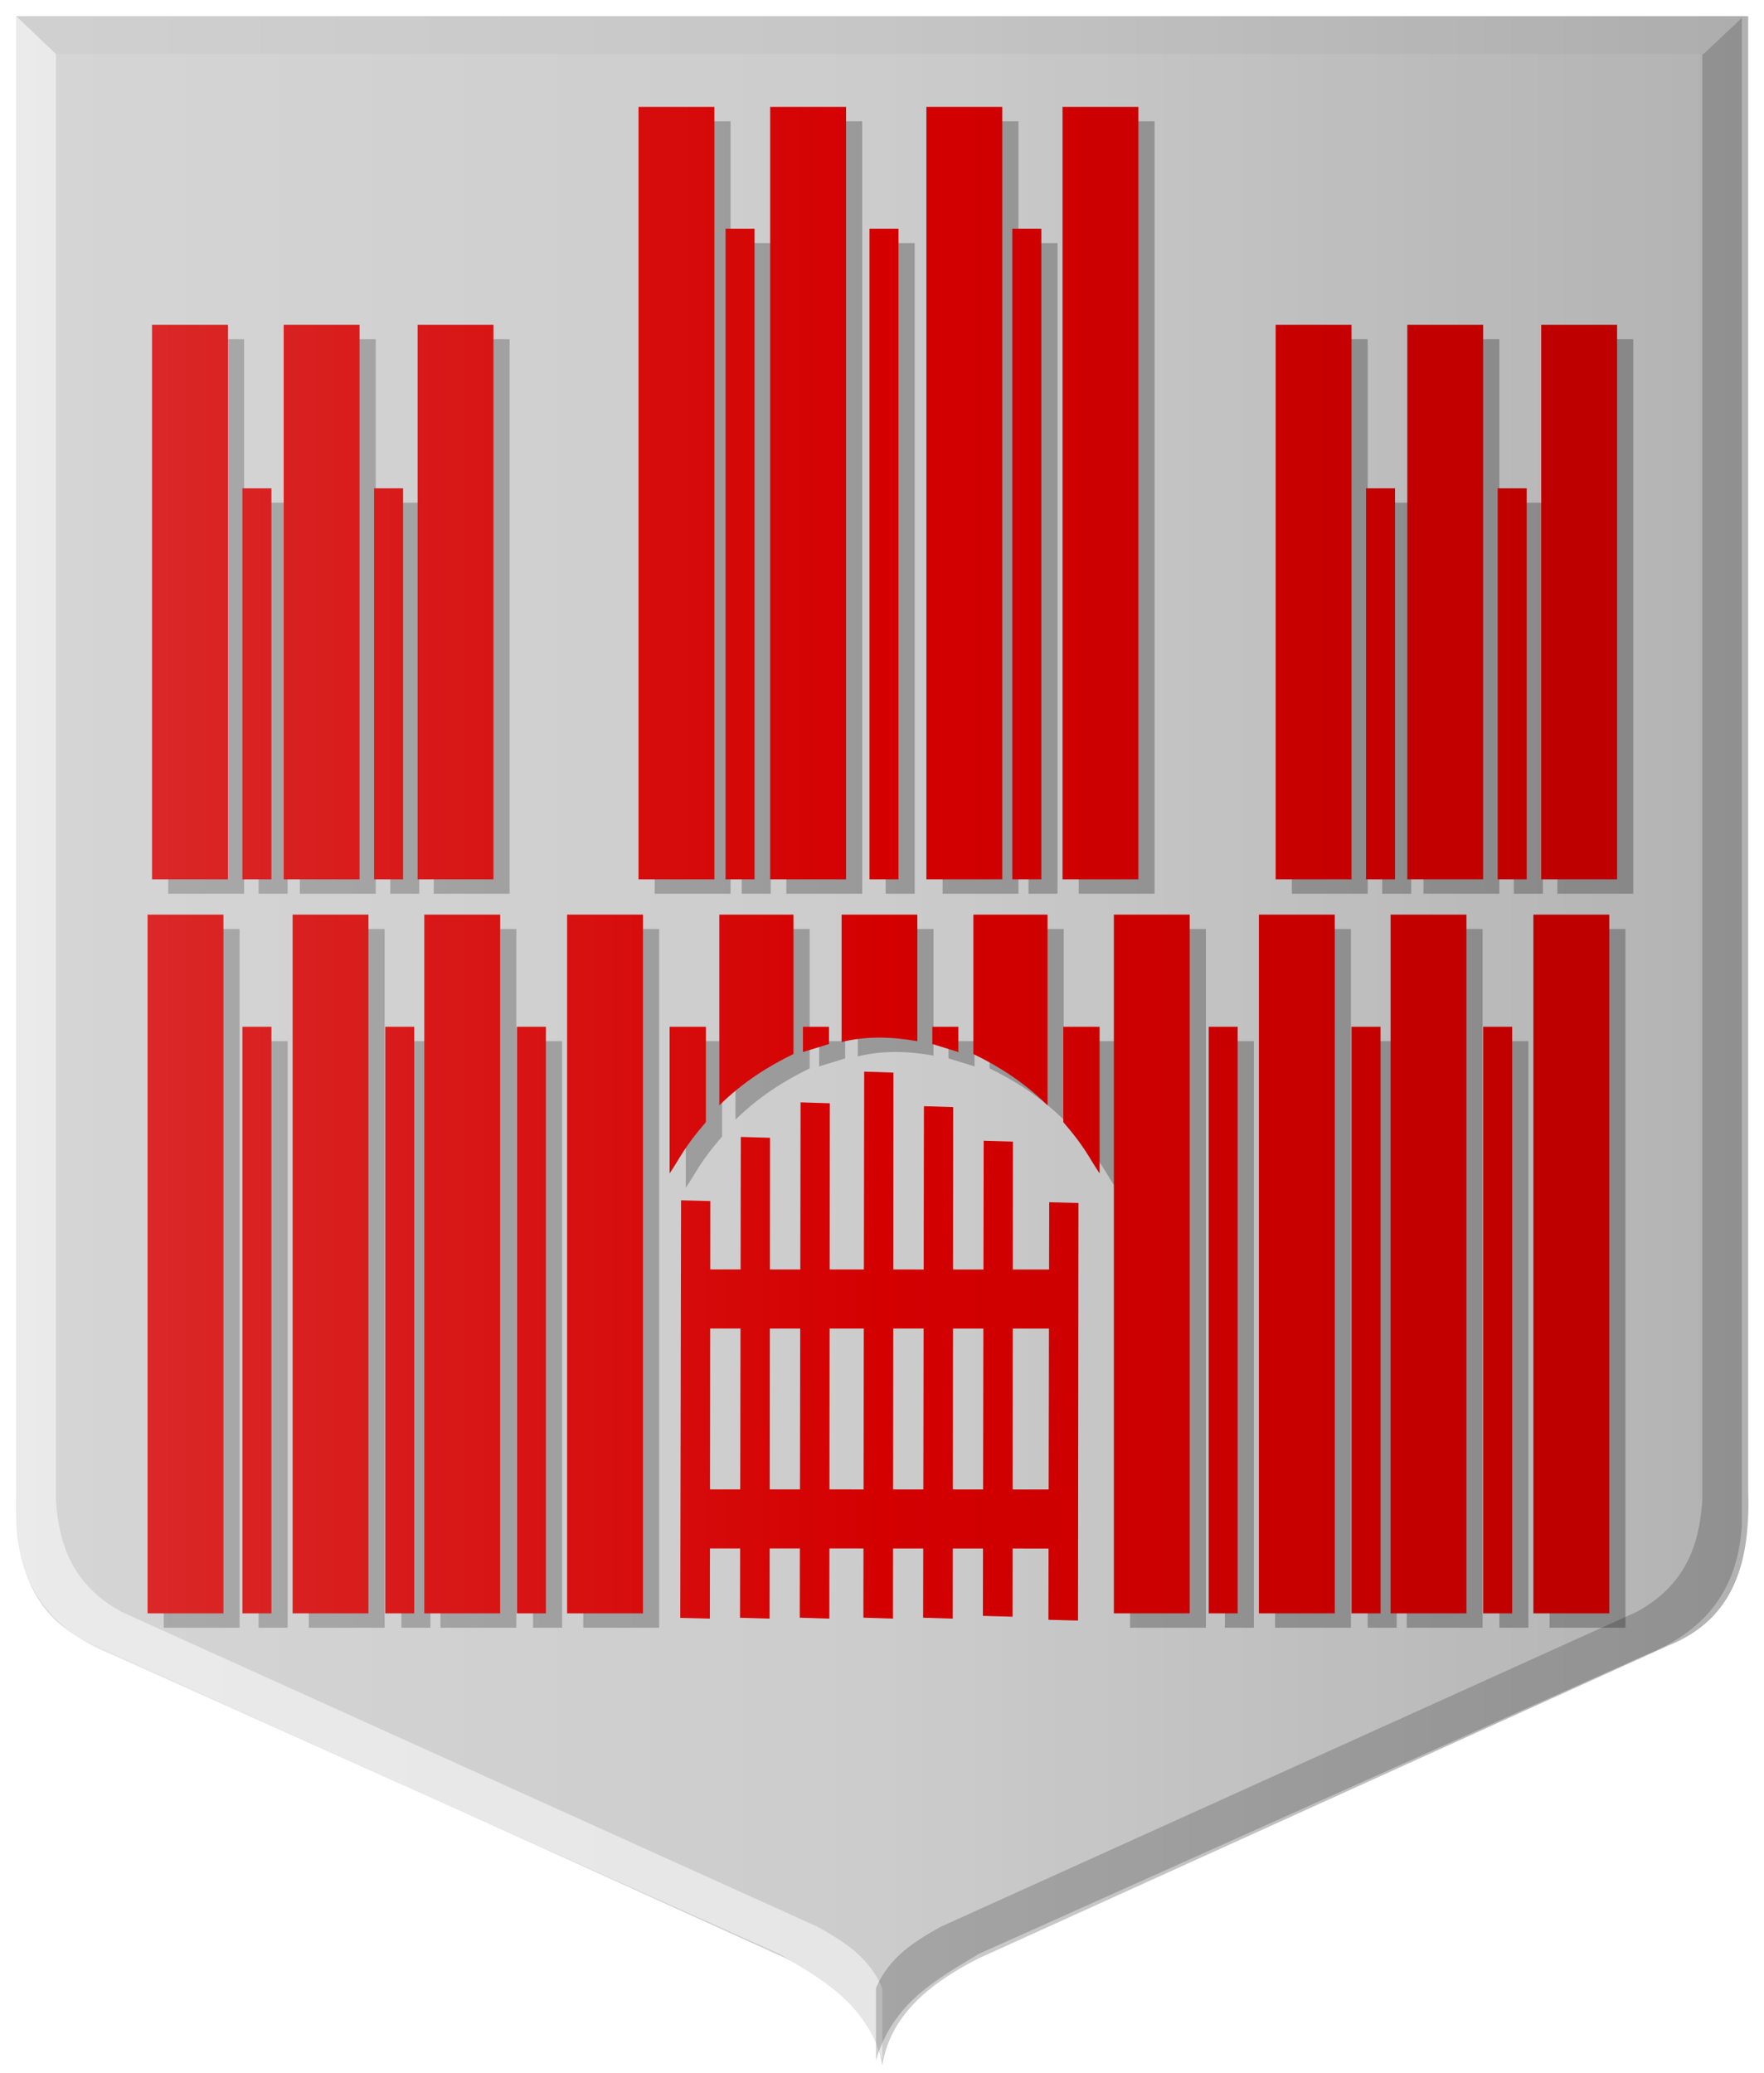 <?xml version="1.0" encoding="UTF-8" standalone="no"?>
<!-- Created with Inkscape (http://www.inkscape.org/) -->

<svg
   xmlns:dc="http://purl.org/dc/elements/1.1/"
   xmlns:cc="http://creativecommons.org/ns#"
   xmlns:rdf="http://www.w3.org/1999/02/22-rdf-syntax-ns#"
   xmlns:svg="http://www.w3.org/2000/svg"
   xmlns="http://www.w3.org/2000/svg"
   xmlns:xlink="http://www.w3.org/1999/xlink"
   xmlns:sodipodi="http://sodipodi.sourceforge.net/DTD/sodipodi-0.dtd"
   xmlns:inkscape="http://www.inkscape.org/namespaces/inkscape"
   id="svg5877"
   version="1.1"
   inkscape:version="0.47 r22583"
   width="200"
   height="235"
   sodipodi:docname="Oisterwijk_wapen.svg.png">
  <defs
     id="defs5881">
    <inkscape:perspective
       sodipodi:type="inkscape:persp3d"
       inkscape:vp_x="0 : 0.5 : 1"
       inkscape:vp_y="0 : 1000 : 0"
       inkscape:vp_z="1 : 0.5 : 1"
       inkscape:persp3d-origin="0.5 : 0.33333333 : 1"
       id="perspective5885" />
    <linearGradient
       gradientTransform="matrix(-1,0,0,1,1937.262,304.411)"
       gradientUnits="userSpaceOnUse"
       y2="624.636"
       x2="1147.084"
       y1="624.636"
       x1="378.925"
       id="linearGradient5875"
       xlink:href="#linearGradient5869"
       inkscape:collect="always" />
    <linearGradient
       id="linearGradient5823-3"
       inkscape:collect="always">
      <stop
         id="stop5825-3"
         offset="0"
         style="stop-color:#ffffff;stop-opacity:1;" />
      <stop
         id="stop5827-3"
         offset="1"
         style="stop-color:#ffffff;stop-opacity:0;" />
    </linearGradient>
    <linearGradient
       gradientUnits="userSpaceOnUse"
       y2="929.047"
       x2="791.178"
       y1="929.047"
       x1="23.019"
       id="linearGradient5829-5"
       xlink:href="#linearGradient5823-3"
       inkscape:collect="always" />
    <inkscape:perspective
       sodipodi:type="inkscape:persp3d"
       inkscape:vp_x="0 : 0.5 : 1"
       inkscape:vp_y="0 : 1000 : 0"
       inkscape:vp_z="1 : 0.5 : 1"
       inkscape:persp3d-origin="0.5 : 0.33333333 : 1"
       id="perspective5839" />
    <linearGradient
       gradientUnits="userSpaceOnUse"
       y2="929.047"
       x2="791.178"
       y1="929.047"
       x1="23.019"
       id="linearGradient5829"
       xlink:href="#linearGradient5823"
       inkscape:collect="always" />
    <inkscape:perspective
       sodipodi:type="inkscape:persp3d"
       inkscape:vp_x="0 : 0.5 : 1"
       inkscape:vp_y="0 : 1000 : 0"
       inkscape:vp_z="1 : 0.5 : 1"
       inkscape:persp3d-origin="0.5 : 0.33333333 : 1"
       id="perspective5809" />
    <inkscape:perspective
       sodipodi:type="inkscape:persp3d"
       inkscape:vp_x="0 : 0.5 : 1"
       inkscape:vp_y="0 : 1000 : 0"
       inkscape:vp_z="1 : 0.5 : 1"
       inkscape:persp3d-origin="0.5 : 0.33333333 : 1"
       id="perspective5785" />
    <inkscape:perspective
       sodipodi:type="inkscape:persp3d"
       inkscape:vp_x="0 : 0.5 : 1"
       inkscape:vp_y="0 : 1000 : 0"
       inkscape:vp_z="1 : 0.5 : 1"
       inkscape:persp3d-origin="0.5 : 0.33333333 : 1"
       id="perspective5243" />
    <filter
       height="1.086"
       y="-0.043"
       width="2.183"
       x="-0.591"
       id="filter5666"
       inkscape:collect="always">
      <feGaussianBlur
         id="feGaussianBlur5668"
         stdDeviation="6.555"
         inkscape:collect="always" />
    </filter>
    <filter
       height="1.075"
       y="-0.037"
       width="2.183"
       x="-0.591"
       id="filter5662"
       inkscape:collect="always">
      <feGaussianBlur
         id="feGaussianBlur5664"
         stdDeviation="6.555"
         inkscape:collect="always" />
    </filter>
    <filter
       height="1.07"
       y="-0.035"
       width="2.183"
       x="-0.591"
       id="filter5658"
       inkscape:collect="always">
      <feGaussianBlur
         id="feGaussianBlur5660"
         stdDeviation="6.555"
         inkscape:collect="always" />
    </filter>
    <filter
       height="1.066"
       y="-0.033"
       width="2.183"
       x="-0.591"
       id="filter5654"
       inkscape:collect="always">
      <feGaussianBlur
         id="feGaussianBlur5656"
         stdDeviation="6.555"
         inkscape:collect="always" />
    </filter>
    <filter
       height="1.07"
       y="-0.035"
       width="2.183"
       x="-0.591"
       id="filter5650"
       inkscape:collect="always">
      <feGaussianBlur
         id="feGaussianBlur5652"
         stdDeviation="6.555"
         inkscape:collect="always" />
    </filter>
    <filter
       height="1.076"
       y="-0.038"
       width="2.183"
       x="-0.591"
       id="filter5646"
       inkscape:collect="always">
      <feGaussianBlur
         id="feGaussianBlur5648"
         stdDeviation="6.555"
         inkscape:collect="always" />
    </filter>
    <filter
       height="1.086"
       y="-0.043"
       width="2.183"
       x="-0.591"
       id="filter5642"
       inkscape:collect="always">
      <feGaussianBlur
         id="feGaussianBlur5644"
         stdDeviation="6.555"
         inkscape:collect="always" />
    </filter>
    <filter
       height="1.61"
       y="-0.305"
       width="1.096"
       x="-0.048"
       id="filter5638"
       inkscape:collect="always">
      <feGaussianBlur
         id="feGaussianBlur5640"
         stdDeviation="6.555"
         inkscape:collect="always" />
    </filter>
    <filter
       height="1.61"
       y="-0.305"
       width="1.096"
       x="-0.048"
       id="filter5634"
       inkscape:collect="always">
      <feGaussianBlur
         id="feGaussianBlur5636"
         stdDeviation="6.555"
         inkscape:collect="always" />
    </filter>
    <filter
       height="1.047"
       y="-0.023"
       width="1.468"
       x="-0.234"
       id="filter5630"
       inkscape:collect="always">
      <feGaussianBlur
         id="feGaussianBlur5632"
         stdDeviation="6.555"
         inkscape:collect="always" />
    </filter>
    <filter
       height="1.047"
       y="-0.023"
       width="1.468"
       x="-0.234"
       id="filter5626"
       inkscape:collect="always">
      <feGaussianBlur
         id="feGaussianBlur5628"
         stdDeviation="6.555"
         inkscape:collect="always" />
    </filter>
    <filter
       height="1.047"
       y="-0.023"
       width="1.468"
       x="-0.234"
       id="filter5622"
       inkscape:collect="always">
      <feGaussianBlur
         id="feGaussianBlur5624"
         stdDeviation="6.555"
         inkscape:collect="always" />
    </filter>
    <filter
       height="1.047"
       y="-0.023"
       width="1.468"
       x="-0.234"
       id="filter5618"
       inkscape:collect="always">
      <feGaussianBlur
         id="feGaussianBlur5620"
         stdDeviation="6.555"
         inkscape:collect="always" />
    </filter>
    <filter
       height="1.055"
       y="-0.028"
       width="2.224"
       x="-0.612"
       id="filter5614"
       inkscape:collect="always">
      <feGaussianBlur
         id="feGaussianBlur5616"
         stdDeviation="6.555"
         inkscape:collect="always" />
    </filter>
    <filter
       height="1.055"
       y="-0.028"
       width="2.224"
       x="-0.612"
       id="filter5610"
       inkscape:collect="always">
      <feGaussianBlur
         id="feGaussianBlur5612"
         stdDeviation="6.555"
         inkscape:collect="always" />
    </filter>
    <filter
       height="1.055"
       y="-0.028"
       width="2.224"
       x="-0.612"
       id="filter5606"
       inkscape:collect="always">
      <feGaussianBlur
         id="feGaussianBlur5608"
         stdDeviation="6.555"
         inkscape:collect="always" />
    </filter>
    <filter
       height="1.092"
       y="-0.046"
       width="2.224"
       x="-0.612"
       id="filter5602"
       inkscape:collect="always">
      <feGaussianBlur
         id="feGaussianBlur5604"
         stdDeviation="6.555"
         inkscape:collect="always" />
    </filter>
    <filter
       height="1.092"
       y="-0.046"
       width="2.224"
       x="-0.612"
       id="filter5598"
       inkscape:collect="always">
      <feGaussianBlur
         id="feGaussianBlur5600"
         stdDeviation="6.555"
         inkscape:collect="always" />
    </filter>
    <filter
       height="1.062"
       y="-0.031"
       width="2.224"
       x="-0.612"
       id="filter5594"
       inkscape:collect="always">
      <feGaussianBlur
         id="feGaussianBlur5596"
         stdDeviation="6.555"
         inkscape:collect="always" />
    </filter>
    <filter
       height="1.062"
       y="-0.031"
       width="2.224"
       x="-0.612"
       id="filter5590"
       inkscape:collect="always">
      <feGaussianBlur
         id="feGaussianBlur5592"
         stdDeviation="6.555"
         inkscape:collect="always" />
    </filter>
    <filter
       height="1.062"
       y="-0.031"
       width="2.224"
       x="-0.612"
       id="filter5586"
       inkscape:collect="always">
      <feGaussianBlur
         id="feGaussianBlur5588"
         stdDeviation="6.555"
         inkscape:collect="always" />
    </filter>
    <filter
       height="1.065"
       y="-0.033"
       width="1.468"
       x="-0.234"
       id="filter5582"
       inkscape:collect="always">
      <feGaussianBlur
         id="feGaussianBlur5584"
         stdDeviation="6.555"
         inkscape:collect="always" />
    </filter>
    <filter
       height="1.065"
       y="-0.033"
       width="1.468"
       x="-0.234"
       id="filter5578"
       inkscape:collect="always">
      <feGaussianBlur
         id="feGaussianBlur5580"
         stdDeviation="6.555"
         inkscape:collect="always" />
    </filter>
    <filter
       height="1.065"
       y="-0.033"
       width="1.468"
       x="-0.234"
       id="filter5574"
       inkscape:collect="always">
      <feGaussianBlur
         id="feGaussianBlur5576"
         stdDeviation="6.555"
         inkscape:collect="always" />
    </filter>
    <filter
       height="1.092"
       y="-0.046"
       width="2.224"
       x="-0.612"
       id="filter5570"
       inkscape:collect="always">
      <feGaussianBlur
         id="feGaussianBlur5572"
         stdDeviation="6.555"
         inkscape:collect="always" />
    </filter>
    <filter
       height="1.092"
       y="-0.046"
       width="2.224"
       x="-0.612"
       id="filter5566"
       inkscape:collect="always">
      <feGaussianBlur
         id="feGaussianBlur5568"
         stdDeviation="6.555"
         inkscape:collect="always" />
    </filter>
    <filter
       height="1.065"
       y="-0.033"
       width="1.468"
       x="-0.234"
       id="filter5562"
       inkscape:collect="always">
      <feGaussianBlur
         id="feGaussianBlur5564"
         stdDeviation="6.555"
         inkscape:collect="always" />
    </filter>
    <filter
       height="1.065"
       y="-0.033"
       width="1.468"
       x="-0.234"
       id="filter5558"
       inkscape:collect="always">
      <feGaussianBlur
         id="feGaussianBlur5560"
         stdDeviation="6.555"
         inkscape:collect="always" />
    </filter>
    <filter
       height="1.065"
       y="-0.033"
       width="1.468"
       x="-0.234"
       id="filter5554"
       inkscape:collect="always">
      <feGaussianBlur
         id="feGaussianBlur5556"
         stdDeviation="6.555"
         inkscape:collect="always" />
    </filter>
    <filter
       height="1.052"
       y="-0.026"
       width="1.468"
       x="-0.234"
       id="filter5550"
       inkscape:collect="always">
      <feGaussianBlur
         id="feGaussianBlur5552"
         stdDeviation="6.555"
         inkscape:collect="always" />
    </filter>
    <filter
       height="1.052"
       y="-0.026"
       width="1.468"
       x="-0.234"
       id="filter5546"
       inkscape:collect="always">
      <feGaussianBlur
         id="feGaussianBlur5548"
         stdDeviation="6.555"
         inkscape:collect="always" />
    </filter>
    <filter
       height="1.052"
       y="-0.026"
       width="1.468"
       x="-0.234"
       id="filter5542"
       inkscape:collect="always">
      <feGaussianBlur
         id="feGaussianBlur5544"
         stdDeviation="6.555"
         inkscape:collect="always" />
    </filter>
    <filter
       height="1.052"
       y="-0.026"
       width="1.468"
       x="-0.234"
       id="filter5538"
       inkscape:collect="always">
      <feGaussianBlur
         id="feGaussianBlur5540"
         stdDeviation="6.555"
         inkscape:collect="always" />
    </filter>
    <filter
       height="1.062"
       y="-0.031"
       width="2.224"
       x="-0.612"
       id="filter5534"
       inkscape:collect="always">
      <feGaussianBlur
         id="feGaussianBlur5536"
         stdDeviation="6.555"
         inkscape:collect="always" />
    </filter>
    <filter
       height="1.062"
       y="-0.031"
       width="2.224"
       x="-0.612"
       id="filter5530"
       inkscape:collect="always">
      <feGaussianBlur
         id="feGaussianBlur5532"
         stdDeviation="6.555"
         inkscape:collect="always" />
    </filter>
    <filter
       height="1.062"
       y="-0.031"
       width="2.224"
       x="-0.612"
       id="filter5526"
       inkscape:collect="always">
      <feGaussianBlur
         id="feGaussianBlur5528"
         stdDeviation="6.555"
         inkscape:collect="always" />
    </filter>
    <filter
       height="1.052"
       y="-0.026"
       width="1.468"
       x="-0.234"
       id="filter5522"
       inkscape:collect="always">
      <feGaussianBlur
         id="feGaussianBlur5524"
         stdDeviation="6.555"
         inkscape:collect="always" />
    </filter>
    <filter
       height="1.052"
       y="-0.026"
       width="1.468"
       x="-0.234"
       id="filter5518"
       inkscape:collect="always">
      <feGaussianBlur
         id="feGaussianBlur5520"
         stdDeviation="6.555"
         inkscape:collect="always" />
    </filter>
    <filter
       height="1.052"
       y="-0.026"
       width="1.468"
       x="-0.234"
       id="filter5514"
       inkscape:collect="always">
      <feGaussianBlur
         id="feGaussianBlur5516"
         stdDeviation="6.555"
         inkscape:collect="always" />
    </filter>
    <filter
       height="1.052"
       y="-0.026"
       width="1.468"
       x="-0.234"
       id="filter5510"
       inkscape:collect="always">
      <feGaussianBlur
         id="feGaussianBlur5512"
         stdDeviation="6.555"
         inkscape:collect="always" />
    </filter>
    <filter
       height="1.246"
       y="-0.123"
       width="1.979"
       x="-0.489"
       id="filter5506"
       inkscape:collect="always">
      <feGaussianBlur
         id="feGaussianBlur5508"
         stdDeviation="6.555"
         inkscape:collect="always" />
    </filter>
    <filter
       height="1.189"
       y="-0.095"
       width="1.479"
       x="-0.239"
       id="filter5502"
       inkscape:collect="always">
      <feGaussianBlur
         id="feGaussianBlur5504"
         stdDeviation="6.555"
         inkscape:collect="always" />
    </filter>
    <filter
       height="1.189"
       y="-0.095"
       width="1.479"
       x="-0.239"
       id="filter5498"
       inkscape:collect="always">
      <feGaussianBlur
         id="feGaussianBlur5500"
         stdDeviation="6.555"
         inkscape:collect="always" />
    </filter>
    <filter
       height="1.246"
       y="-0.123"
       width="1.979"
       x="-0.489"
       id="filter5494"
       inkscape:collect="always">
      <feGaussianBlur
         id="feGaussianBlur5496"
         stdDeviation="6.555"
         inkscape:collect="always" />
    </filter>
    <filter
       height="1.283"
       y="-0.142"
       width="1.469"
       x="-0.234"
       id="filter5490"
       inkscape:collect="always">
      <feGaussianBlur
         id="feGaussianBlur5492"
         stdDeviation="6.555"
         inkscape:collect="always" />
    </filter>
    <filter
       height="2.429"
       y="-0.715"
       width="2.364"
       x="-0.682"
       id="filter5486"
       inkscape:collect="always">
      <feGaussianBlur
         id="feGaussianBlur5488"
         stdDeviation="6.555"
         inkscape:collect="always" />
    </filter>
    <filter
       height="2.429"
       y="-0.715"
       width="2.364"
       x="-0.682"
       id="filter5482"
       inkscape:collect="always">
      <feGaussianBlur
         id="feGaussianBlur5484"
         stdDeviation="6.555"
         inkscape:collect="always" />
    </filter>
    <inkscape:perspective
       sodipodi:type="inkscape:persp3d"
       inkscape:vp_x="0 : 0.5 : 1"
       inkscape:vp_y="0 : 1000 : 0"
       inkscape:vp_z="1 : 0.5 : 1"
       inkscape:persp3d-origin="0.5 : 0.33333333 : 1"
       id="perspective5221" />
    <inkscape:perspective
       sodipodi:type="inkscape:persp3d"
       inkscape:vp_x="0 : 0.5 : 1"
       inkscape:vp_y="0 : 1000 : 0"
       inkscape:vp_z="1 : 0.5 : 1"
       inkscape:persp3d-origin="0.5 : 0.33333333 : 1"
       id="perspective5191" />
    <inkscape:perspective
       sodipodi:type="inkscape:persp3d"
       inkscape:vp_x="0 : 0.5 : 1"
       inkscape:vp_y="0 : 1000 : 0"
       inkscape:vp_z="1 : 0.5 : 1"
       inkscape:persp3d-origin="0.5 : 0.33333333 : 1"
       id="perspective5169" />
    <inkscape:perspective
       sodipodi:type="inkscape:persp3d"
       inkscape:vp_x="0 : 0.5 : 1"
       inkscape:vp_y="0 : 1000 : 0"
       inkscape:vp_z="1 : 0.5 : 1"
       inkscape:persp3d-origin="0.5 : 0.33333333 : 1"
       id="perspective5113" />
    <inkscape:perspective
       sodipodi:type="inkscape:persp3d"
       inkscape:vp_x="0 : 0.5 : 1"
       inkscape:vp_y="0 : 1000 : 0"
       inkscape:vp_z="1 : 0.5 : 1"
       inkscape:persp3d-origin="0.5 : 0.33333333 : 1"
       id="perspective5073-6" />
    <inkscape:perspective
       sodipodi:type="inkscape:persp3d"
       inkscape:vp_x="0 : 0.5 : 1"
       inkscape:vp_y="0 : 1000 : 0"
       inkscape:vp_z="1 : 0.5 : 1"
       inkscape:persp3d-origin="0.5 : 0.33333333 : 1"
       id="perspective5073-2" />
    <inkscape:perspective
       sodipodi:type="inkscape:persp3d"
       inkscape:vp_x="0 : 0.5 : 1"
       inkscape:vp_y="0 : 1000 : 0"
       inkscape:vp_z="1 : 0.5 : 1"
       inkscape:persp3d-origin="0.5 : 0.33333333 : 1"
       id="perspective5073" />
    <inkscape:perspective
       sodipodi:type="inkscape:persp3d"
       inkscape:vp_x="0 : 0.5 : 1"
       inkscape:vp_y="0 : 1000 : 0"
       inkscape:vp_z="1 : 0.5 : 1"
       inkscape:persp3d-origin="0.5 : 0.33333333 : 1"
       id="perspective5051" />
    <inkscape:perspective
       sodipodi:type="inkscape:persp3d"
       inkscape:vp_x="0 : 0.5 : 1"
       inkscape:vp_y="0 : 1000 : 0"
       inkscape:vp_z="1 : 0.5 : 1"
       inkscape:persp3d-origin="0.5 : 0.33333333 : 1"
       id="perspective5017" />
    <inkscape:perspective
       sodipodi:type="inkscape:persp3d"
       inkscape:vp_x="0 : 0.5 : 1"
       inkscape:vp_y="0 : 1000 : 0"
       inkscape:vp_z="1 : 0.5 : 1"
       inkscape:persp3d-origin="0.5 : 0.33333333 : 1"
       id="perspective4986-7" />
    <inkscape:perspective
       sodipodi:type="inkscape:persp3d"
       inkscape:vp_x="0 : 0.5 : 1"
       inkscape:vp_y="0 : 1000 : 0"
       inkscape:vp_z="1 : 0.5 : 1"
       inkscape:persp3d-origin="0.5 : 0.33333333 : 1"
       id="perspective4986" />
    <inkscape:perspective
       sodipodi:type="inkscape:persp3d"
       inkscape:vp_x="0 : 0.5 : 1"
       inkscape:vp_y="0 : 1000 : 0"
       inkscape:vp_z="1 : 0.5 : 1"
       inkscape:persp3d-origin="0.5 : 0.33333333 : 1"
       id="perspective4964" />
    <inkscape:perspective
       sodipodi:type="inkscape:persp3d"
       inkscape:vp_x="0 : 0.5 : 1"
       inkscape:vp_y="0 : 1000 : 0"
       inkscape:vp_z="1 : 0.5 : 1"
       inkscape:persp3d-origin="0.5 : 0.33333333 : 1"
       id="perspective4924-7" />
    <inkscape:perspective
       sodipodi:type="inkscape:persp3d"
       inkscape:vp_x="0 : 0.5 : 1"
       inkscape:vp_y="0 : 1000 : 0"
       inkscape:vp_z="1 : 0.5 : 1"
       inkscape:persp3d-origin="0.5 : 0.33333333 : 1"
       id="perspective4924-6" />
    <inkscape:perspective
       sodipodi:type="inkscape:persp3d"
       inkscape:vp_x="0 : 0.5 : 1"
       inkscape:vp_y="0 : 1000 : 0"
       inkscape:vp_z="1 : 0.5 : 1"
       inkscape:persp3d-origin="0.5 : 0.33333333 : 1"
       id="perspective4924" />
    <inkscape:perspective
       sodipodi:type="inkscape:persp3d"
       inkscape:vp_x="0 : 0.5 : 1"
       inkscape:vp_y="0 : 1000 : 0"
       inkscape:vp_z="1 : 0.5 : 1"
       inkscape:persp3d-origin="0.5 : 0.33333333 : 1"
       id="perspective4893-0" />
    <inkscape:perspective
       sodipodi:type="inkscape:persp3d"
       inkscape:vp_x="0 : 0.5 : 1"
       inkscape:vp_y="0 : 1000 : 0"
       inkscape:vp_z="1 : 0.5 : 1"
       inkscape:persp3d-origin="0.5 : 0.33333333 : 1"
       id="perspective4893" />
    <inkscape:perspective
       sodipodi:type="inkscape:persp3d"
       inkscape:vp_x="0 : 0.5 : 1"
       inkscape:vp_y="0 : 1000 : 0"
       inkscape:vp_z="1 : 0.5 : 1"
       inkscape:persp3d-origin="0.5 : 0.33333333 : 1"
       id="perspective4853-1" />
    <inkscape:perspective
       sodipodi:type="inkscape:persp3d"
       inkscape:vp_x="0 : 0.5 : 1"
       inkscape:vp_y="0 : 1000 : 0"
       inkscape:vp_z="1 : 0.5 : 1"
       inkscape:persp3d-origin="0.5 : 0.33333333 : 1"
       id="perspective4853-7" />
    <inkscape:perspective
       sodipodi:type="inkscape:persp3d"
       inkscape:vp_x="0 : 0.5 : 1"
       inkscape:vp_y="0 : 1000 : 0"
       inkscape:vp_z="1 : 0.5 : 1"
       inkscape:persp3d-origin="0.5 : 0.33333333 : 1"
       id="perspective4853" />
    <inkscape:perspective
       sodipodi:type="inkscape:persp3d"
       inkscape:vp_x="0 : 0.5 : 1"
       inkscape:vp_y="0 : 1000 : 0"
       inkscape:vp_z="1 : 0.5 : 1"
       inkscape:persp3d-origin="0.5 : 0.33333333 : 1"
       id="perspective4804-1" />
    <inkscape:perspective
       sodipodi:type="inkscape:persp3d"
       inkscape:vp_x="0 : 0.5 : 1"
       inkscape:vp_y="0 : 1000 : 0"
       inkscape:vp_z="1 : 0.5 : 1"
       inkscape:persp3d-origin="0.5 : 0.33333333 : 1"
       id="perspective4804-6" />
    <inkscape:perspective
       sodipodi:type="inkscape:persp3d"
       inkscape:vp_x="0 : 0.5 : 1"
       inkscape:vp_y="0 : 1000 : 0"
       inkscape:vp_z="1 : 0.5 : 1"
       inkscape:persp3d-origin="0.5 : 0.33333333 : 1"
       id="perspective4804-7" />
    <inkscape:perspective
       sodipodi:type="inkscape:persp3d"
       inkscape:vp_x="0 : 0.5 : 1"
       inkscape:vp_y="0 : 1000 : 0"
       inkscape:vp_z="1 : 0.5 : 1"
       inkscape:persp3d-origin="0.5 : 0.33333333 : 1"
       id="perspective4804" />
    <inkscape:perspective
       sodipodi:type="inkscape:persp3d"
       inkscape:vp_x="0 : 0.5 : 1"
       inkscape:vp_y="0 : 1000 : 0"
       inkscape:vp_z="1 : 0.5 : 1"
       inkscape:persp3d-origin="0.5 : 0.33333333 : 1"
       id="perspective4070" />
    <inkscape:perspective
       sodipodi:type="inkscape:persp3d"
       inkscape:vp_x="0 : 0.5 : 1"
       inkscape:vp_y="0 : 1000 : 0"
       inkscape:vp_z="1 : 0.5 : 1"
       inkscape:persp3d-origin="0.5 : 0.33333333 : 1"
       id="perspective3862" />
    <inkscape:perspective
       sodipodi:type="inkscape:persp3d"
       inkscape:vp_x="0 : 0.5 : 1"
       inkscape:vp_y="0 : 1000 : 0"
       inkscape:vp_z="1 : 0.5 : 1"
       inkscape:persp3d-origin="0.5 : 0.33333333 : 1"
       id="perspective3840" />
    <inkscape:perspective
       sodipodi:type="inkscape:persp3d"
       inkscape:vp_x="0 : 0.5 : 1"
       inkscape:vp_y="0 : 1000 : 0"
       inkscape:vp_z="1 : 0.5 : 1"
       inkscape:persp3d-origin="0.5 : 0.33333333 : 1"
       id="perspective4046-2" />
    <inkscape:perspective
       sodipodi:type="inkscape:persp3d"
       inkscape:vp_x="0 : 0.5 : 1"
       inkscape:vp_y="0 : 1000 : 0"
       inkscape:vp_z="1 : 0.5 : 1"
       inkscape:persp3d-origin="0.5 : 0.33333333 : 1"
       id="perspective4046-7" />
    <inkscape:perspective
       sodipodi:type="inkscape:persp3d"
       inkscape:vp_x="0 : 0.5 : 1"
       inkscape:vp_y="0 : 1000 : 0"
       inkscape:vp_z="1 : 0.5 : 1"
       inkscape:persp3d-origin="0.5 : 0.33333333 : 1"
       id="perspective4046-49" />
    <inkscape:perspective
       sodipodi:type="inkscape:persp3d"
       inkscape:vp_x="0 : 0.5 : 1"
       inkscape:vp_y="0 : 1000 : 0"
       inkscape:vp_z="1 : 0.5 : 1"
       inkscape:persp3d-origin="0.5 : 0.33333333 : 1"
       id="perspective4046-1" />
    <inkscape:perspective
       sodipodi:type="inkscape:persp3d"
       inkscape:vp_x="0 : 0.5 : 1"
       inkscape:vp_y="0 : 1000 : 0"
       inkscape:vp_z="1 : 0.5 : 1"
       inkscape:persp3d-origin="0.5 : 0.33333333 : 1"
       id="perspective4046-0" />
    <inkscape:perspective
       sodipodi:type="inkscape:persp3d"
       inkscape:vp_x="0 : 0.5 : 1"
       inkscape:vp_y="0 : 1000 : 0"
       inkscape:vp_z="1 : 0.5 : 1"
       inkscape:persp3d-origin="0.5 : 0.33333333 : 1"
       id="perspective4046-4" />
    <inkscape:perspective
       sodipodi:type="inkscape:persp3d"
       inkscape:vp_x="0 : 0.5 : 1"
       inkscape:vp_y="0 : 1000 : 0"
       inkscape:vp_z="1 : 0.5 : 1"
       inkscape:persp3d-origin="0.5 : 0.33333333 : 1"
       id="perspective4046" />
    <inkscape:perspective
       sodipodi:type="inkscape:persp3d"
       inkscape:vp_x="0 : 0.5 : 1"
       inkscape:vp_y="0 : 1000 : 0"
       inkscape:vp_z="1 : 0.5 : 1"
       inkscape:persp3d-origin="0.5 : 0.33333333 : 1"
       id="perspective3871-8" />
    <inkscape:perspective
       sodipodi:type="inkscape:persp3d"
       inkscape:vp_x="0 : 0.5 : 1"
       inkscape:vp_y="0 : 1000 : 0"
       inkscape:vp_z="1 : 0.5 : 1"
       inkscape:persp3d-origin="0.5 : 0.33333333 : 1"
       id="perspective3871-06" />
    <inkscape:perspective
       sodipodi:type="inkscape:persp3d"
       inkscape:vp_x="0 : 0.5 : 1"
       inkscape:vp_y="0 : 1000 : 0"
       inkscape:vp_z="1 : 0.5 : 1"
       inkscape:persp3d-origin="0.5 : 0.33333333 : 1"
       id="perspective3871-50" />
    <inkscape:perspective
       sodipodi:type="inkscape:persp3d"
       inkscape:vp_x="0 : 0.5 : 1"
       inkscape:vp_y="0 : 1000 : 0"
       inkscape:vp_z="1 : 0.5 : 1"
       inkscape:persp3d-origin="0.5 : 0.33333333 : 1"
       id="perspective3871-24" />
    <inkscape:perspective
       sodipodi:type="inkscape:persp3d"
       inkscape:vp_x="0 : 0.5 : 1"
       inkscape:vp_y="0 : 1000 : 0"
       inkscape:vp_z="1 : 0.5 : 1"
       inkscape:persp3d-origin="0.5 : 0.33333333 : 1"
       id="perspective3871-6" />
    <inkscape:perspective
       sodipodi:type="inkscape:persp3d"
       inkscape:vp_x="0 : 0.5 : 1"
       inkscape:vp_y="0 : 1000 : 0"
       inkscape:vp_z="1 : 0.5 : 1"
       inkscape:persp3d-origin="0.5 : 0.33333333 : 1"
       id="perspective3871-0" />
    <inkscape:perspective
       sodipodi:type="inkscape:persp3d"
       inkscape:vp_x="0 : 0.5 : 1"
       inkscape:vp_y="0 : 1000 : 0"
       inkscape:vp_z="1 : 0.5 : 1"
       inkscape:persp3d-origin="0.5 : 0.33333333 : 1"
       id="perspective3871-98" />
    <inkscape:perspective
       sodipodi:type="inkscape:persp3d"
       inkscape:vp_x="0 : 0.5 : 1"
       inkscape:vp_y="0 : 1000 : 0"
       inkscape:vp_z="1 : 0.5 : 1"
       inkscape:persp3d-origin="0.5 : 0.33333333 : 1"
       id="perspective3871-79" />
    <inkscape:perspective
       sodipodi:type="inkscape:persp3d"
       inkscape:vp_x="0 : 0.5 : 1"
       inkscape:vp_y="0 : 1000 : 0"
       inkscape:vp_z="1 : 0.5 : 1"
       inkscape:persp3d-origin="0.5 : 0.33333333 : 1"
       id="perspective3871-4" />
    <inkscape:perspective
       sodipodi:type="inkscape:persp3d"
       inkscape:vp_x="0 : 0.5 : 1"
       inkscape:vp_y="0 : 1000 : 0"
       inkscape:vp_z="1 : 0.5 : 1"
       inkscape:persp3d-origin="0.5 : 0.33333333 : 1"
       id="perspective3871-38" />
    <inkscape:perspective
       sodipodi:type="inkscape:persp3d"
       inkscape:vp_x="0 : 0.5 : 1"
       inkscape:vp_y="0 : 1000 : 0"
       inkscape:vp_z="1 : 0.5 : 1"
       inkscape:persp3d-origin="0.5 : 0.33333333 : 1"
       id="perspective3871-34" />
    <inkscape:perspective
       sodipodi:type="inkscape:persp3d"
       inkscape:vp_x="0 : 0.5 : 1"
       inkscape:vp_y="0 : 1000 : 0"
       inkscape:vp_z="1 : 0.5 : 1"
       inkscape:persp3d-origin="0.5 : 0.33333333 : 1"
       id="perspective3871-2" />
    <inkscape:perspective
       sodipodi:type="inkscape:persp3d"
       inkscape:vp_x="0 : 0.5 : 1"
       inkscape:vp_y="0 : 1000 : 0"
       inkscape:vp_z="1 : 0.5 : 1"
       inkscape:persp3d-origin="0.5 : 0.33333333 : 1"
       id="perspective3871-3" />
    <inkscape:perspective
       sodipodi:type="inkscape:persp3d"
       inkscape:vp_x="0 : 0.5 : 1"
       inkscape:vp_y="0 : 1000 : 0"
       inkscape:vp_z="1 : 0.5 : 1"
       inkscape:persp3d-origin="0.5 : 0.33333333 : 1"
       id="perspective3871-5" />
    <inkscape:perspective
       sodipodi:type="inkscape:persp3d"
       inkscape:vp_x="0 : 0.5 : 1"
       inkscape:vp_y="0 : 1000 : 0"
       inkscape:vp_z="1 : 0.5 : 1"
       inkscape:persp3d-origin="0.5 : 0.33333333 : 1"
       id="perspective3871-7" />
    <inkscape:perspective
       sodipodi:type="inkscape:persp3d"
       inkscape:vp_x="0 : 0.5 : 1"
       inkscape:vp_y="0 : 1000 : 0"
       inkscape:vp_z="1 : 0.5 : 1"
       inkscape:persp3d-origin="0.5 : 0.33333333 : 1"
       id="perspective3871-9" />
    <inkscape:perspective
       sodipodi:type="inkscape:persp3d"
       inkscape:vp_x="0 : 0.5 : 1"
       inkscape:vp_y="0 : 1000 : 0"
       inkscape:vp_z="1 : 0.5 : 1"
       inkscape:persp3d-origin="0.5 : 0.33333333 : 1"
       id="perspective3871-1" />
    <inkscape:perspective
       sodipodi:type="inkscape:persp3d"
       inkscape:vp_x="0 : 0.5 : 1"
       inkscape:vp_y="0 : 1000 : 0"
       inkscape:vp_z="1 : 0.5 : 1"
       inkscape:persp3d-origin="0.5 : 0.33333333 : 1"
       id="perspective3871" />
    <inkscape:perspective
       sodipodi:type="inkscape:persp3d"
       inkscape:vp_x="0 : 0.5 : 1"
       inkscape:vp_y="0 : 1000 : 0"
       inkscape:vp_z="1 : 0.5 : 1"
       inkscape:persp3d-origin="0.5 : 0.33333333 : 1"
       id="perspective3786-8" />
    <inkscape:perspective
       sodipodi:type="inkscape:persp3d"
       inkscape:vp_x="0 : 0.5 : 1"
       inkscape:vp_y="0 : 1000 : 0"
       inkscape:vp_z="1 : 0.5 : 1"
       inkscape:persp3d-origin="0.5 : 0.33333333 : 1"
       id="perspective3786-22" />
    <inkscape:perspective
       sodipodi:type="inkscape:persp3d"
       inkscape:vp_x="0 : 0.5 : 1"
       inkscape:vp_y="0 : 1000 : 0"
       inkscape:vp_z="1 : 0.5 : 1"
       inkscape:persp3d-origin="0.5 : 0.33333333 : 1"
       id="perspective3786-2" />
    <inkscape:perspective
       sodipodi:type="inkscape:persp3d"
       inkscape:vp_x="0 : 0.5 : 1"
       inkscape:vp_y="0 : 1000 : 0"
       inkscape:vp_z="1 : 0.5 : 1"
       inkscape:persp3d-origin="0.5 : 0.33333333 : 1"
       id="perspective3786-6" />
    <inkscape:perspective
       sodipodi:type="inkscape:persp3d"
       inkscape:vp_x="0 : 0.5 : 1"
       inkscape:vp_y="0 : 1000 : 0"
       inkscape:vp_z="1 : 0.5 : 1"
       inkscape:persp3d-origin="0.5 : 0.33333333 : 1"
       id="perspective3786-52" />
    <inkscape:perspective
       sodipodi:type="inkscape:persp3d"
       inkscape:vp_x="0 : 0.5 : 1"
       inkscape:vp_y="0 : 1000 : 0"
       inkscape:vp_z="1 : 0.5 : 1"
       inkscape:persp3d-origin="0.5 : 0.33333333 : 1"
       id="perspective3786-7" />
    <inkscape:perspective
       sodipodi:type="inkscape:persp3d"
       inkscape:vp_x="0 : 0.5 : 1"
       inkscape:vp_y="0 : 1000 : 0"
       inkscape:vp_z="1 : 0.5 : 1"
       inkscape:persp3d-origin="0.5 : 0.33333333 : 1"
       id="perspective3786-5" />
    <inkscape:perspective
       sodipodi:type="inkscape:persp3d"
       inkscape:vp_x="0 : 0.5 : 1"
       inkscape:vp_y="0 : 1000 : 0"
       inkscape:vp_z="1 : 0.5 : 1"
       inkscape:persp3d-origin="0.5 : 0.33333333 : 1"
       id="perspective3786" />
    <inkscape:perspective
       sodipodi:type="inkscape:persp3d"
       inkscape:vp_x="0 : 0.5 : 1"
       inkscape:vp_y="0 : 1000 : 0"
       inkscape:vp_z="1 : 0.5 : 1"
       inkscape:persp3d-origin="0.5 : 0.33333333 : 1"
       id="perspective3755-2" />
    <inkscape:perspective
       sodipodi:type="inkscape:persp3d"
       inkscape:vp_x="0 : 0.5 : 1"
       inkscape:vp_y="0 : 1000 : 0"
       inkscape:vp_z="1 : 0.5 : 1"
       inkscape:persp3d-origin="0.5 : 0.33333333 : 1"
       id="perspective3755" />
    <inkscape:perspective
       sodipodi:type="inkscape:persp3d"
       inkscape:vp_x="0 : 0.5 : 1"
       inkscape:vp_y="0 : 1000 : 0"
       inkscape:vp_z="1 : 0.5 : 1"
       inkscape:persp3d-origin="0.5 : 0.33333333 : 1"
       id="perspective3706-4" />
    <inkscape:perspective
       sodipodi:type="inkscape:persp3d"
       inkscape:vp_x="0 : 0.5 : 1"
       inkscape:vp_y="0 : 1000 : 0"
       inkscape:vp_z="1 : 0.5 : 1"
       inkscape:persp3d-origin="0.5 : 0.33333333 : 1"
       id="perspective3706-0" />
    <inkscape:perspective
       sodipodi:type="inkscape:persp3d"
       inkscape:vp_x="0 : 0.5 : 1"
       inkscape:vp_y="0 : 1000 : 0"
       inkscape:vp_z="1 : 0.5 : 1"
       inkscape:persp3d-origin="0.5 : 0.33333333 : 1"
       id="perspective3706-7" />
    <inkscape:perspective
       sodipodi:type="inkscape:persp3d"
       inkscape:vp_x="0 : 0.5 : 1"
       inkscape:vp_y="0 : 1000 : 0"
       inkscape:vp_z="1 : 0.5 : 1"
       inkscape:persp3d-origin="0.5 : 0.33333333 : 1"
       id="perspective3706" />
    <inkscape:perspective
       sodipodi:type="inkscape:persp3d"
       inkscape:vp_x="0 : 0.5 : 1"
       inkscape:vp_y="0 : 1000 : 0"
       inkscape:vp_z="1 : 0.5 : 1"
       inkscape:persp3d-origin="0.5 : 0.33333333 : 1"
       id="perspective2918" />
    <inkscape:perspective
       id="perspective2908"
       inkscape:persp3d-origin="795 : 622 : 1"
       inkscape:vp_z="1590 : 933 : 1"
       inkscape:vp_y="0 : 1000 : 0"
       inkscape:vp_x="0 : 933 : 1"
       sodipodi:type="inkscape:persp3d" />
    <linearGradient
       id="linearGradient5823"
       inkscape:collect="always">
      <stop
         id="stop5825"
         offset="0"
         style="stop-color:#ffffff;stop-opacity:1;" />
      <stop
         id="stop5827"
         offset="1"
         style="stop-color:#ffffff;stop-opacity:0;" />
    </linearGradient>
    <linearGradient
       id="linearGradient5869"
       inkscape:collect="always">
      <stop
         id="stop5871"
         offset="0"
         style="stop-color:#000000;stop-opacity:1;" />
      <stop
         id="stop5873"
         offset="1"
         style="stop-color:#000000;stop-opacity:0;" />
    </linearGradient>
  </defs>
  <sodipodi:namedview
     pagecolor="#ffffff"
     bordercolor="#666666"
     borderopacity="1"
     objecttolerance="10"
     gridtolerance="10"
     guidetolerance="10"
     inkscape:pageopacity="0"
     inkscape:pageshadow="2"
     inkscape:window-width="1600"
     inkscape:window-height="839"
     id="namedview5879"
     showgrid="false"
     inkscape:zoom="2.0085106"
     inkscape:cx="181.24645"
     inkscape:cy="100.24502"
     inkscape:window-x="-9"
     inkscape:window-y="-9"
     inkscape:window-maximized="1"
     inkscape:current-layer="svg5877" />
  <g
     id="g6675"
     transform="matrix(0.128,0,0,0.13,-1.17,-2.789)">
    <path
       style="fill:#999999;fill-opacity:1;stroke:#000000;stroke-width:0.027px;stroke-linecap:butt;stroke-linejoin:miter;stroke-opacity:0;filter:url(#filter5666)"
       id="path8557-1-8-1-0"
       d="m 652.623,1081.512 -0.381,364.202 -26.22,-0.653 0.708,-364.202 25.893,0.654 z" />
    <path
       style="fill:#999999;fill-opacity:1;stroke:#000000;stroke-width:0.029px;stroke-linecap:butt;stroke-linejoin:miter;stroke-opacity:0;filter:url(#filter5662)"
       id="path8557-1-8-1-9-6"
       d="m 705.552,1026.329 -0.381,419.385 -26.22,-0.753 0.708,-419.385 25.893,0.752 z" />
    <path
       style="fill:#999999;fill-opacity:1;stroke:#000000;stroke-width:0.03px;stroke-linecap:butt;stroke-linejoin:miter;stroke-opacity:0;filter:url(#filter5658)"
       id="path8557-1-8-1-6-4"
       d="m 758.48,996.229 -0.381,449.485 -26.22,-0.807 0.708,-449.485 25.893,0.807 z" />
    <path
       style="fill:#999999;fill-opacity:1;stroke:#000000;stroke-width:0.031px;stroke-linecap:butt;stroke-linejoin:miter;stroke-opacity:0;filter:url(#filter5654)"
       id="path8557-1-8-1-7-5"
       d="m 814.824,969.474 -0.381,476.241 -26.22,-0.855 0.708,-476.241 25.893,0.855 z" />
    <path
       style="fill:#999999;fill-opacity:1;stroke:#000000;stroke-width:0.03px;stroke-linecap:butt;stroke-linejoin:miter;stroke-opacity:0;filter:url(#filter5650)"
       id="path8557-1-8-1-65-3"
       d="m 867.752,999.574 -0.381,446.141 -26.22,-0.801 0.708,-446.141 25.893,0.8 z" />
    <path
       style="fill:#999999;fill-opacity:1;stroke:#000000;stroke-width:0.029px;stroke-linecap:butt;stroke-linejoin:miter;stroke-opacity:0;filter:url(#filter5646)"
       id="path8557-1-8-1-99-0"
       d="m 920.681,1029.67 -0.381,414.369 -26.22,-0.744 0.708,-414.369 25.893,0.744 z" />
    <path
       style="fill:#999999;fill-opacity:1;stroke:#000000;stroke-width:0.027px;stroke-linecap:butt;stroke-linejoin:miter;stroke-opacity:0;filter:url(#filter5642)"
       id="path8557-1-8-1-92-8"
       d="m 978.732,1083.188 -0.381,364.202 -26.221,-0.654 0.708,-364.202 25.893,0.654 z" />
    <path
       style="fill:#999999;fill-opacity:1;stroke:#000000;stroke-width:0.036px;stroke-linecap:butt;stroke-linejoin:miter;stroke-opacity:0;filter:url(#filter5638)"
       id="path8557-1-8-1-5-9"
       d="m 961.659,1141.247 -4.682,51.523 -322.419,-0.092 8.708,-51.523 318.392,0.092 z" />
    <path
       style="fill:#999999;fill-opacity:1;stroke:#000000;stroke-width:0.036px;stroke-linecap:butt;stroke-linejoin:miter;stroke-opacity:0;filter:url(#filter5634)"
       id="path8557-1-8-1-5-3-1"
       d="m 966.781,1333.058 -4.682,51.523 -322.419,-0.092 8.708,-51.523 318.392,0.092 z" />
    <path
       sodipodi:nodetypes="ccccccc"
       id="path3058"
       d="m 790.678,35.581 -766.958,0 0,1284.852 c -2.018,60.478 10.365,112.556 71.161,136.392 l 610.799,272.784 c 43.895,22.075 77.819,49.849 84.998,92.905 l 0,-1786.932 z"
       style="fill:#cccccc;stroke:#000000;stroke-width:7.747px;stroke-linecap:butt;stroke-linejoin:miter;stroke-opacity:0" />
    <path
       sodipodi:nodetypes="cccccccc"
       id="path3058-1"
       d="m 790.678,35.581 766.958,0 0,1284.852 c 2.018,60.478 -10.365,112.556 -71.161,136.392 L 875.676,1729.608 c -43.895,22.075 -77.819,49.849 -84.998,92.905 L 622.95,909.95 790.678,35.581 z"
       style="fill:#cccccc;stroke:#000000;stroke-width:7.747px;stroke-linecap:butt;stroke-linejoin:miter;stroke-opacity:0" />
    <rect
       y="127.224"
       x="589.055"
       height="673.708"
       width="67.208"
       id="rect4794"
       style="fill:#999999;fill-opacity:1;fill-rule:evenodd;stroke:#000000;stroke-width:0;stroke-linecap:square;stroke-linejoin:round;stroke-miterlimit:4;stroke-opacity:0;stroke-dasharray:none;stroke-dashoffset:0;filter:url(#filter5630)" />
    <rect
       y="127.224"
       x="705.68"
       height="673.708"
       width="67.208"
       id="rect4794-3"
       style="fill:#999999;fill-opacity:1;fill-rule:evenodd;stroke:#000000;stroke-width:0;stroke-linecap:square;stroke-linejoin:round;stroke-miterlimit:4;stroke-opacity:0;stroke-dasharray:none;stroke-dashoffset:0;filter:url(#filter5626)" />
    <rect
       y="127.224"
       x="844.049"
       height="673.708"
       width="67.208"
       id="rect4794-2"
       style="fill:#999999;fill-opacity:1;fill-rule:evenodd;stroke:#000000;stroke-width:0;stroke-linecap:square;stroke-linejoin:round;stroke-miterlimit:4;stroke-opacity:0;stroke-dasharray:none;stroke-dashoffset:0;filter:url(#filter5622)" />
    <rect
       y="127.224"
       x="964.627"
       height="673.708"
       width="67.208"
       id="rect4794-0"
       style="fill:#999999;fill-opacity:1;fill-rule:evenodd;stroke:#000000;stroke-width:0;stroke-linecap:square;stroke-linejoin:round;stroke-miterlimit:4;stroke-opacity:0;stroke-dasharray:none;stroke-dashoffset:0;filter:url(#filter5618)" />
    <rect
       y="233.452"
       x="666.146"
       height="567.48"
       width="25.697"
       id="rect4794-6"
       style="fill:#999999;fill-opacity:1;fill-rule:evenodd;stroke:#000000;stroke-width:0;stroke-linecap:square;stroke-linejoin:round;stroke-miterlimit:4;stroke-opacity:0;stroke-dasharray:none;stroke-dashoffset:0;filter:url(#filter5614)" />
    <rect
       y="233.452"
       x="793.643"
       height="567.48"
       width="25.697"
       id="rect4794-6-5"
       style="fill:#999999;fill-opacity:1;fill-rule:evenodd;stroke:#000000;stroke-width:0;stroke-linecap:square;stroke-linejoin:round;stroke-miterlimit:4;stroke-opacity:0;stroke-dasharray:none;stroke-dashoffset:0;filter:url(#filter5610)" />
    <rect
       y="233.452"
       x="920.151"
       height="567.48"
       width="25.697"
       id="rect4794-6-54"
       style="fill:#999999;fill-opacity:1;fill-rule:evenodd;stroke:#000000;stroke-width:0;stroke-linecap:square;stroke-linejoin:round;stroke-miterlimit:4;stroke-opacity:0;stroke-dasharray:none;stroke-dashoffset:0;filter:url(#filter5606)" />
    <rect
       y="459.885"
       x="238.192"
       height="341.047"
       width="25.697"
       id="rect4794-6-2"
       style="fill:#999999;fill-opacity:1;fill-rule:evenodd;stroke:#000000;stroke-width:0;stroke-linecap:square;stroke-linejoin:round;stroke-miterlimit:4;stroke-opacity:0;stroke-dasharray:none;stroke-dashoffset:0;filter:url(#filter5602)" />
    <rect
       y="459.885"
       x="354.817"
       height="341.047"
       width="25.697"
       id="rect4794-6-2-0"
       style="fill:#999999;fill-opacity:1;fill-rule:evenodd;stroke:#000000;stroke-width:0;stroke-linecap:square;stroke-linejoin:round;stroke-miterlimit:4;stroke-opacity:0;stroke-dasharray:none;stroke-dashoffset:0;filter:url(#filter5598)" />
    <rect
       y="929.524"
       x="238.192"
       height="511.571"
       width="25.697"
       id="rect4794-6-2-1"
       style="fill:#999999;fill-opacity:1;fill-rule:evenodd;stroke:#000000;stroke-width:0;stroke-linecap:square;stroke-linejoin:round;stroke-miterlimit:4;stroke-opacity:0;stroke-dasharray:none;stroke-dashoffset:0;filter:url(#filter5594)" />
    <rect
       y="929.524"
       x="364.7"
       height="511.571"
       width="25.697"
       id="rect4794-6-2-1-4"
       style="fill:#999999;fill-opacity:1;fill-rule:evenodd;stroke:#000000;stroke-width:0;stroke-linecap:square;stroke-linejoin:round;stroke-miterlimit:4;stroke-opacity:0;stroke-dasharray:none;stroke-dashoffset:0;filter:url(#filter5590)" />
    <rect
       y="929.524"
       x="481.325"
       height="511.571"
       width="25.697"
       id="rect4794-6-2-1-0"
       style="fill:#999999;fill-opacity:1;fill-rule:evenodd;stroke:#000000;stroke-width:0;stroke-linecap:square;stroke-linejoin:round;stroke-miterlimit:4;stroke-opacity:0;stroke-dasharray:none;stroke-dashoffset:0;filter:url(#filter5586)" />
    <rect
       y="317.316"
       x="158.136"
       height="483.616"
       width="67.208"
       id="rect4794-7"
       style="fill:#999999;fill-opacity:1;fill-rule:evenodd;stroke:#000000;stroke-width:0;stroke-linecap:square;stroke-linejoin:round;stroke-miterlimit:4;stroke-opacity:0;stroke-dasharray:none;stroke-dashoffset:0;filter:url(#filter5582)" />
    <rect
       y="317.316"
       x="274.761"
       height="483.616"
       width="67.208"
       id="rect4794-7-7"
       style="fill:#999999;fill-opacity:1;fill-rule:evenodd;stroke:#000000;stroke-width:0;stroke-linecap:square;stroke-linejoin:round;stroke-miterlimit:4;stroke-opacity:0;stroke-dasharray:none;stroke-dashoffset:0;filter:url(#filter5578)" />
    <rect
       y="317.316"
       x="393.362"
       height="483.616"
       width="67.208"
       id="rect4794-7-73"
       style="fill:#999999;fill-opacity:1;fill-rule:evenodd;stroke:#000000;stroke-width:0;stroke-linecap:square;stroke-linejoin:round;stroke-miterlimit:4;stroke-opacity:0;stroke-dasharray:none;stroke-dashoffset:0;filter:url(#filter5574)" />
    <rect
       y="459.885"
       x="1233.458"
       height="341.047"
       width="25.697"
       id="rect4794-6-2-3"
       style="fill:#999999;fill-opacity:1;fill-rule:evenodd;stroke:#000000;stroke-width:0;stroke-linecap:square;stroke-linejoin:round;stroke-miterlimit:4;stroke-opacity:0;stroke-dasharray:none;stroke-dashoffset:0;filter:url(#filter5570)" />
    <rect
       y="459.885"
       x="1350.083"
       height="341.047"
       width="25.697"
       id="rect4794-6-2-0-5"
       style="fill:#999999;fill-opacity:1;fill-rule:evenodd;stroke:#000000;stroke-width:0;stroke-linecap:square;stroke-linejoin:round;stroke-miterlimit:4;stroke-opacity:0;stroke-dasharray:none;stroke-dashoffset:0;filter:url(#filter5566)" />
    <rect
       y="317.316"
       x="1153.401"
       height="483.616"
       width="67.208"
       id="rect4794-7-9"
       style="fill:#999999;fill-opacity:1;fill-rule:evenodd;stroke:#000000;stroke-width:0;stroke-linecap:square;stroke-linejoin:round;stroke-miterlimit:4;stroke-opacity:0;stroke-dasharray:none;stroke-dashoffset:0;filter:url(#filter5562)" />
    <rect
       y="317.316"
       x="1270.026"
       height="483.616"
       width="67.208"
       id="rect4794-7-7-9"
       style="fill:#999999;fill-opacity:1;fill-rule:evenodd;stroke:#000000;stroke-width:0;stroke-linecap:square;stroke-linejoin:round;stroke-miterlimit:4;stroke-opacity:0;stroke-dasharray:none;stroke-dashoffset:0;filter:url(#filter5558)" />
    <rect
       y="317.316"
       x="1388.628"
       height="483.616"
       width="67.208"
       id="rect4794-7-73-8"
       style="fill:#999999;fill-opacity:1;fill-rule:evenodd;stroke:#000000;stroke-width:0;stroke-linecap:square;stroke-linejoin:round;stroke-miterlimit:4;stroke-opacity:0;stroke-dasharray:none;stroke-dashoffset:0;filter:url(#filter5554)" />
    <rect
       y="831.682"
       x="154.182"
       height="609.412"
       width="67.208"
       id="rect4794-7-1"
       style="fill:#999999;fill-opacity:1;fill-rule:evenodd;stroke:#000000;stroke-width:0;stroke-linecap:square;stroke-linejoin:round;stroke-miterlimit:4;stroke-opacity:0;stroke-dasharray:none;stroke-dashoffset:0;filter:url(#filter5550)" />
    <rect
       y="831.682"
       x="282.644"
       height="609.412"
       width="67.208"
       id="rect4794-7-1-8"
       style="fill:#999999;fill-opacity:1;fill-rule:evenodd;stroke:#000000;stroke-width:0;stroke-linecap:square;stroke-linejoin:round;stroke-miterlimit:4;stroke-opacity:0;stroke-dasharray:none;stroke-dashoffset:0;filter:url(#filter5546)" />
    <rect
       y="831.682"
       x="399.292"
       height="609.412"
       width="67.208"
       id="rect4794-7-1-6"
       style="fill:#999999;fill-opacity:1;fill-rule:evenodd;stroke:#000000;stroke-width:0;stroke-linecap:square;stroke-linejoin:round;stroke-miterlimit:4;stroke-opacity:0;stroke-dasharray:none;stroke-dashoffset:0;filter:url(#filter5542)" />
    <rect
       y="831.682"
       x="525.801"
       height="609.412"
       width="67.208"
       id="rect4794-7-1-0"
       style="fill:#999999;fill-opacity:1;fill-rule:evenodd;stroke:#000000;stroke-width:0;stroke-linecap:square;stroke-linejoin:round;stroke-miterlimit:4;stroke-opacity:0;stroke-dasharray:none;stroke-dashoffset:0;filter:url(#filter5538)" />
    <rect
       y="929.524"
       x="1094.101"
       height="511.571"
       width="25.697"
       id="rect4794-6-2-1-3"
       style="fill:#999999;fill-opacity:1;fill-rule:evenodd;stroke:#000000;stroke-width:0;stroke-linecap:square;stroke-linejoin:round;stroke-miterlimit:4;stroke-opacity:0;stroke-dasharray:none;stroke-dashoffset:0;filter:url(#filter5534)" />
    <rect
       y="929.524"
       x="1220.609"
       height="511.571"
       width="25.697"
       id="rect4794-6-2-1-4-8"
       style="fill:#999999;fill-opacity:1;fill-rule:evenodd;stroke:#000000;stroke-width:0;stroke-linecap:square;stroke-linejoin:round;stroke-miterlimit:4;stroke-opacity:0;stroke-dasharray:none;stroke-dashoffset:0;filter:url(#filter5530)" />
    <rect
       y="929.524"
       x="1337.234"
       height="511.571"
       width="25.697"
       id="rect4794-6-2-1-0-0"
       style="fill:#999999;fill-opacity:1;fill-rule:evenodd;stroke:#000000;stroke-width:0;stroke-linecap:square;stroke-linejoin:round;stroke-miterlimit:4;stroke-opacity:0;stroke-dasharray:none;stroke-dashoffset:0;filter:url(#filter5526)" />
    <rect
       y="831.682"
       x="1010.091"
       height="609.412"
       width="67.208"
       id="rect4794-7-1-1"
       style="fill:#999999;fill-opacity:1;fill-rule:evenodd;stroke:#000000;stroke-width:0;stroke-linecap:square;stroke-linejoin:round;stroke-miterlimit:4;stroke-opacity:0;stroke-dasharray:none;stroke-dashoffset:0;filter:url(#filter5522)" />
    <rect
       y="831.682"
       x="1138.553"
       height="609.412"
       width="67.208"
       id="rect4794-7-1-8-2"
       style="fill:#999999;fill-opacity:1;fill-rule:evenodd;stroke:#000000;stroke-width:0;stroke-linecap:square;stroke-linejoin:round;stroke-miterlimit:4;stroke-opacity:0;stroke-dasharray:none;stroke-dashoffset:0;filter:url(#filter5518)" />
    <rect
       y="831.682"
       x="1255.201"
       height="609.412"
       width="67.208"
       id="rect4794-7-1-6-5"
       style="fill:#999999;fill-opacity:1;fill-rule:evenodd;stroke:#000000;stroke-width:0;stroke-linecap:square;stroke-linejoin:round;stroke-miterlimit:4;stroke-opacity:0;stroke-dasharray:none;stroke-dashoffset:0;filter:url(#filter5514)" />
    <rect
       y="831.682"
       x="1381.71"
       height="609.412"
       width="67.208"
       id="rect4794-7-1-0-0"
       style="fill:#999999;fill-opacity:1;fill-rule:evenodd;stroke:#000000;stroke-width:0;stroke-linecap:square;stroke-linejoin:round;stroke-miterlimit:4;stroke-opacity:0;stroke-dasharray:none;stroke-dashoffset:0;filter:url(#filter5510)" />
    <path
       sodipodi:nodetypes="ccccc"
       id="path5145"
       d="m 616.589,929.524 0,127.893 c 9.629,-14.003 12.524,-22.395 32.148,-44.727 l 0,-83.165 -32.148,0 z"
       style="fill:#999999;fill-opacity:1;stroke:#000000;stroke-width:7.747px;stroke-linecap:butt;stroke-linejoin:miter;stroke-opacity:0;filter:url(#filter5506)" />
    <path
       sodipodi:nodetypes="ccccc"
       id="path5159"
       d="m 660.618,831.682 0,166.33 c 20.864,-20.08 42.971,-33.94 65.694,-44.727 l 0,-121.603 -65.694,0 z"
       style="fill:#999999;fill-opacity:1;stroke:#000000;stroke-width:7.747px;stroke-linecap:butt;stroke-linejoin:miter;stroke-opacity:0;filter:url(#filter5502)" />
    <path
       sodipodi:nodetypes="ccccc"
       id="path5159-9"
       d="m 951.346,831.682 0,166.33 c -20.864,-20.08 -42.971,-33.94 -65.694,-44.727 l 0,-121.603 65.694,0 z"
       style="fill:#999999;fill-opacity:1;stroke:#000000;stroke-width:7.747px;stroke-linecap:butt;stroke-linejoin:miter;stroke-opacity:0;filter:url(#filter5498)" />
    <path
       sodipodi:nodetypes="ccccc"
       id="path5145-4"
       d="m 997.472,929.524 0,127.893 c -9.629,-14.003 -12.524,-22.395 -32.148,-44.727 l 0,-83.165 32.148,0 z"
       style="fill:#999999;fill-opacity:1;stroke:#000000;stroke-width:7.747px;stroke-linecap:butt;stroke-linejoin:miter;stroke-opacity:0;filter:url(#filter5494)" />
    <path
       sodipodi:nodetypes="ccccc"
       id="path5205"
       d="m 768.942,831.682 0,111.12 c 21.368,-5.212 43.862,-4.795 67.091,-0.699 l 0,-110.421 -67.091,0 z"
       style="fill:#999999;fill-opacity:1;stroke:#000000;stroke-width:7.747px;stroke-linecap:butt;stroke-linejoin:miter;stroke-opacity:0;filter:url(#filter5490)" />
    <path
       id="path5211"
       d="m 734.697,929.524 0,22.014 23.063,-6.989 0,-15.026 -23.063,0 0,0 z"
       style="fill:#999999;fill-opacity:1;stroke:#000000;stroke-width:7.747px;stroke-linecap:butt;stroke-linejoin:miter;stroke-opacity:0;filter:url(#filter5486)" />
    <path
       id="path5211-7"
       d="m 872.374,929.524 0,22.014 -23.063,-6.989 0,-15.026 23.063,0 0,0 z"
       style="fill:#999999;fill-opacity:1;stroke:#000000;stroke-width:7.747px;stroke-linecap:butt;stroke-linejoin:miter;stroke-opacity:0;filter:url(#filter5482)" />
    <path
       style="fill:#d40000;fill-opacity:1;stroke:#000000;stroke-width:0.027px;stroke-linecap:butt;stroke-linejoin:miter;stroke-opacity:0"
       id="path8557-1-8-1-0-8"
       d="m 638.292,1068.977 -0.381,364.202 -26.22,-0.653 0.708,-364.202 25.893,0.654 z" />
    <path
       style="fill:#d40000;fill-opacity:1;stroke:#000000;stroke-width:0.029px;stroke-linecap:butt;stroke-linejoin:miter;stroke-opacity:0"
       id="path8557-1-8-1-9-6-3"
       d="m 691.22,1013.793 -0.381,419.385 -26.22,-0.753 0.708,-419.385 25.893,0.752 z" />
    <path
       style="fill:#d40000;fill-opacity:1;stroke:#000000;stroke-width:0.03px;stroke-linecap:butt;stroke-linejoin:miter;stroke-opacity:0"
       id="path8557-1-8-1-6-4-5"
       d="m 744.149,983.694 -0.381,449.485 -26.22,-0.807 0.708,-449.485 25.893,0.807 z" />
    <path
       style="fill:#d40000;fill-opacity:1;stroke:#000000;stroke-width:0.031px;stroke-linecap:butt;stroke-linejoin:miter;stroke-opacity:0"
       id="path8557-1-8-1-7-5-1"
       d="m 800.492,956.938 -0.381,476.241 -26.22,-0.855 0.708,-476.241 25.893,0.855 z" />
    <path
       style="fill:#d40000;fill-opacity:1;stroke:#000000;stroke-width:0.03px;stroke-linecap:butt;stroke-linejoin:miter;stroke-opacity:0"
       id="path8557-1-8-1-65-3-2"
       d="m 853.421,987.038 -0.381,446.141 -26.22,-0.801 0.708,-446.141 25.893,0.8 z" />
    <path
       style="fill:#d40000;fill-opacity:1;stroke:#000000;stroke-width:0.029px;stroke-linecap:butt;stroke-linejoin:miter;stroke-opacity:0"
       id="path8557-1-8-1-99-0-0"
       d="m 906.35,1017.135 -0.381,414.369 -26.22,-0.744 0.708,-414.369 25.893,0.744 z" />
    <path
       style="fill:#d40000;fill-opacity:1;stroke:#000000;stroke-width:0.027px;stroke-linecap:butt;stroke-linejoin:miter;stroke-opacity:0"
       id="path8557-1-8-1-92-8-1"
       d="m 964.401,1070.652 -0.381,364.202 -26.221,-0.654 0.708,-364.202 25.893,0.654 z" />
    <path
       style="fill:#d40000;fill-opacity:1;stroke:#000000;stroke-width:0.036px;stroke-linecap:butt;stroke-linejoin:miter;stroke-opacity:0"
       id="path8557-1-8-1-5-9-6"
       d="m 947.328,1128.711 -4.682,51.523 -322.419,-0.092 8.708,-51.523 318.392,0.092 z" />
    <path
       style="fill:#d40000;fill-opacity:1;stroke:#000000;stroke-width:0.036px;stroke-linecap:butt;stroke-linejoin:miter;stroke-opacity:0"
       id="path8557-1-8-1-5-3-1-4"
       d="m 952.45,1320.523 -4.682,51.523 -322.419,-0.092 8.708,-51.523 318.392,0.092 z" />
    <rect
       y="114.689"
       x="574.724"
       height="673.708"
       width="67.208"
       id="rect4794-06"
       style="fill:#d40000;fill-opacity:1;fill-rule:evenodd;stroke:#000000;stroke-width:0;stroke-linecap:square;stroke-linejoin:round;stroke-miterlimit:4;stroke-opacity:0;stroke-dasharray:none;stroke-dashoffset:0" />
    <rect
       y="114.689"
       x="691.349"
       height="673.708"
       width="67.208"
       id="rect4794-3-1"
       style="fill:#d40000;fill-opacity:1;fill-rule:evenodd;stroke:#000000;stroke-width:0;stroke-linecap:square;stroke-linejoin:round;stroke-miterlimit:4;stroke-opacity:0;stroke-dasharray:none;stroke-dashoffset:0" />
    <rect
       y="114.689"
       x="829.718"
       height="673.708"
       width="67.208"
       id="rect4794-2-8"
       style="fill:#d40000;fill-opacity:1;fill-rule:evenodd;stroke:#000000;stroke-width:0;stroke-linecap:square;stroke-linejoin:round;stroke-miterlimit:4;stroke-opacity:0;stroke-dasharray:none;stroke-dashoffset:0" />
    <rect
       y="114.689"
       x="950.296"
       height="673.708"
       width="67.208"
       id="rect4794-0-9"
       style="fill:#d40000;fill-opacity:1;fill-rule:evenodd;stroke:#000000;stroke-width:0;stroke-linecap:square;stroke-linejoin:round;stroke-miterlimit:4;stroke-opacity:0;stroke-dasharray:none;stroke-dashoffset:0" />
    <rect
       y="220.916"
       x="651.815"
       height="567.48"
       width="25.697"
       id="rect4794-6-8"
       style="fill:#d40000;fill-opacity:1;fill-rule:evenodd;stroke:#000000;stroke-width:0;stroke-linecap:square;stroke-linejoin:round;stroke-miterlimit:4;stroke-opacity:0;stroke-dasharray:none;stroke-dashoffset:0" />
    <rect
       y="220.916"
       x="779.312"
       height="567.48"
       width="25.697"
       id="rect4794-6-5-4"
       style="fill:#d40000;fill-opacity:1;fill-rule:evenodd;stroke:#000000;stroke-width:0;stroke-linecap:square;stroke-linejoin:round;stroke-miterlimit:4;stroke-opacity:0;stroke-dasharray:none;stroke-dashoffset:0" />
    <rect
       y="220.916"
       x="905.821"
       height="567.48"
       width="25.697"
       id="rect4794-6-54-1"
       style="fill:#d40000;fill-opacity:1;fill-rule:evenodd;stroke:#000000;stroke-width:0;stroke-linecap:square;stroke-linejoin:round;stroke-miterlimit:4;stroke-opacity:0;stroke-dasharray:none;stroke-dashoffset:0" />
    <rect
       y="447.35"
       x="223.861"
       height="341.047"
       width="25.697"
       id="rect4794-6-2-4"
       style="fill:#d40000;fill-opacity:1;fill-rule:evenodd;stroke:#000000;stroke-width:0;stroke-linecap:square;stroke-linejoin:round;stroke-miterlimit:4;stroke-opacity:0;stroke-dasharray:none;stroke-dashoffset:0" />
    <rect
       y="447.35"
       x="340.486"
       height="341.047"
       width="25.697"
       id="rect4794-6-2-0-3"
       style="fill:#d40000;fill-opacity:1;fill-rule:evenodd;stroke:#000000;stroke-width:0;stroke-linecap:square;stroke-linejoin:round;stroke-miterlimit:4;stroke-opacity:0;stroke-dasharray:none;stroke-dashoffset:0" />
    <rect
       y="916.988"
       x="223.861"
       height="511.571"
       width="25.697"
       id="rect4794-6-2-1-9"
       style="fill:#d40000;fill-opacity:1;fill-rule:evenodd;stroke:#000000;stroke-width:0;stroke-linecap:square;stroke-linejoin:round;stroke-miterlimit:4;stroke-opacity:0;stroke-dasharray:none;stroke-dashoffset:0" />
    <rect
       y="916.988"
       x="350.369"
       height="511.571"
       width="25.697"
       id="rect4794-6-2-1-4-88"
       style="fill:#d40000;fill-opacity:1;fill-rule:evenodd;stroke:#000000;stroke-width:0;stroke-linecap:square;stroke-linejoin:round;stroke-miterlimit:4;stroke-opacity:0;stroke-dasharray:none;stroke-dashoffset:0" />
    <rect
       y="916.988"
       x="466.994"
       height="511.571"
       width="25.697"
       id="rect4794-6-2-1-0-08"
       style="fill:#d40000;fill-opacity:1;fill-rule:evenodd;stroke:#000000;stroke-width:0;stroke-linecap:square;stroke-linejoin:round;stroke-miterlimit:4;stroke-opacity:0;stroke-dasharray:none;stroke-dashoffset:0" />
    <rect
       y="304.78"
       x="143.804"
       height="483.616"
       width="67.208"
       id="rect4794-7-77"
       style="fill:#d40000;fill-opacity:1;fill-rule:evenodd;stroke:#000000;stroke-width:0;stroke-linecap:square;stroke-linejoin:round;stroke-miterlimit:4;stroke-opacity:0;stroke-dasharray:none;stroke-dashoffset:0" />
    <rect
       y="304.78"
       x="260.429"
       height="483.616"
       width="67.208"
       id="rect4794-7-7-8"
       style="fill:#d40000;fill-opacity:1;fill-rule:evenodd;stroke:#000000;stroke-width:0;stroke-linecap:square;stroke-linejoin:round;stroke-miterlimit:4;stroke-opacity:0;stroke-dasharray:none;stroke-dashoffset:0" />
    <rect
       y="304.78"
       x="379.031"
       height="483.616"
       width="67.208"
       id="rect4794-7-73-3"
       style="fill:#d40000;fill-opacity:1;fill-rule:evenodd;stroke:#000000;stroke-width:0;stroke-linecap:square;stroke-linejoin:round;stroke-miterlimit:4;stroke-opacity:0;stroke-dasharray:none;stroke-dashoffset:0" />
    <rect
       y="447.35"
       x="1219.127"
       height="341.047"
       width="25.697"
       id="rect4794-6-2-3-8"
       style="fill:#d40000;fill-opacity:1;fill-rule:evenodd;stroke:#000000;stroke-width:0;stroke-linecap:square;stroke-linejoin:round;stroke-miterlimit:4;stroke-opacity:0;stroke-dasharray:none;stroke-dashoffset:0" />
    <rect
       y="447.35"
       x="1335.752"
       height="341.047"
       width="25.697"
       id="rect4794-6-2-0-5-3"
       style="fill:#d40000;fill-opacity:1;fill-rule:evenodd;stroke:#000000;stroke-width:0;stroke-linecap:square;stroke-linejoin:round;stroke-miterlimit:4;stroke-opacity:0;stroke-dasharray:none;stroke-dashoffset:0" />
    <rect
       y="304.78"
       x="1139.07"
       height="483.616"
       width="67.208"
       id="rect4794-7-9-7"
       style="fill:#d40000;fill-opacity:1;fill-rule:evenodd;stroke:#000000;stroke-width:0;stroke-linecap:square;stroke-linejoin:round;stroke-miterlimit:4;stroke-opacity:0;stroke-dasharray:none;stroke-dashoffset:0" />
    <rect
       y="304.78"
       x="1255.695"
       height="483.616"
       width="67.208"
       id="rect4794-7-7-9-1"
       style="fill:#d40000;fill-opacity:1;fill-rule:evenodd;stroke:#000000;stroke-width:0;stroke-linecap:square;stroke-linejoin:round;stroke-miterlimit:4;stroke-opacity:0;stroke-dasharray:none;stroke-dashoffset:0" />
    <rect
       y="304.78"
       x="1374.297"
       height="483.616"
       width="67.208"
       id="rect4794-7-73-8-0"
       style="fill:#d40000;fill-opacity:1;fill-rule:evenodd;stroke:#000000;stroke-width:0;stroke-linecap:square;stroke-linejoin:round;stroke-miterlimit:4;stroke-opacity:0;stroke-dasharray:none;stroke-dashoffset:0" />
    <rect
       y="819.147"
       x="139.851"
       height="609.412"
       width="67.208"
       id="rect4794-7-1-7"
       style="fill:#d40000;fill-opacity:1;fill-rule:evenodd;stroke:#000000;stroke-width:0;stroke-linecap:square;stroke-linejoin:round;stroke-miterlimit:4;stroke-opacity:0;stroke-dasharray:none;stroke-dashoffset:0" />
    <rect
       y="819.147"
       x="268.313"
       height="609.412"
       width="67.208"
       id="rect4794-7-1-8-3"
       style="fill:#d40000;fill-opacity:1;fill-rule:evenodd;stroke:#000000;stroke-width:0;stroke-linecap:square;stroke-linejoin:round;stroke-miterlimit:4;stroke-opacity:0;stroke-dasharray:none;stroke-dashoffset:0" />
    <rect
       y="819.147"
       x="384.961"
       height="609.412"
       width="67.208"
       id="rect4794-7-1-6-4"
       style="fill:#d40000;fill-opacity:1;fill-rule:evenodd;stroke:#000000;stroke-width:0;stroke-linecap:square;stroke-linejoin:round;stroke-miterlimit:4;stroke-opacity:0;stroke-dasharray:none;stroke-dashoffset:0" />
    <rect
       y="819.147"
       x="511.47"
       height="609.412"
       width="67.208"
       id="rect4794-7-1-0-9"
       style="fill:#d40000;fill-opacity:1;fill-rule:evenodd;stroke:#000000;stroke-width:0;stroke-linecap:square;stroke-linejoin:round;stroke-miterlimit:4;stroke-opacity:0;stroke-dasharray:none;stroke-dashoffset:0" />
    <rect
       y="916.988"
       x="1079.77"
       height="511.571"
       width="25.697"
       id="rect4794-6-2-1-3-6"
       style="fill:#d40000;fill-opacity:1;fill-rule:evenodd;stroke:#000000;stroke-width:0;stroke-linecap:square;stroke-linejoin:round;stroke-miterlimit:4;stroke-opacity:0;stroke-dasharray:none;stroke-dashoffset:0" />
    <rect
       y="916.988"
       x="1206.278"
       height="511.571"
       width="25.697"
       id="rect4794-6-2-1-4-8-5"
       style="fill:#d40000;fill-opacity:1;fill-rule:evenodd;stroke:#000000;stroke-width:0;stroke-linecap:square;stroke-linejoin:round;stroke-miterlimit:4;stroke-opacity:0;stroke-dasharray:none;stroke-dashoffset:0" />
    <rect
       y="916.988"
       x="1322.903"
       height="511.571"
       width="25.697"
       id="rect4794-6-2-1-0-0-1"
       style="fill:#d40000;fill-opacity:1;fill-rule:evenodd;stroke:#000000;stroke-width:0;stroke-linecap:square;stroke-linejoin:round;stroke-miterlimit:4;stroke-opacity:0;stroke-dasharray:none;stroke-dashoffset:0" />
    <rect
       y="819.147"
       x="995.76"
       height="609.412"
       width="67.208"
       id="rect4794-7-1-1-0"
       style="fill:#d40000;fill-opacity:1;fill-rule:evenodd;stroke:#000000;stroke-width:0;stroke-linecap:square;stroke-linejoin:round;stroke-miterlimit:4;stroke-opacity:0;stroke-dasharray:none;stroke-dashoffset:0" />
    <rect
       y="819.147"
       x="1124.222"
       height="609.412"
       width="67.208"
       id="rect4794-7-1-8-2-9"
       style="fill:#d40000;fill-opacity:1;fill-rule:evenodd;stroke:#000000;stroke-width:0;stroke-linecap:square;stroke-linejoin:round;stroke-miterlimit:4;stroke-opacity:0;stroke-dasharray:none;stroke-dashoffset:0" />
    <rect
       y="819.147"
       x="1240.87"
       height="609.412"
       width="67.208"
       id="rect4794-7-1-6-5-9"
       style="fill:#d40000;fill-opacity:1;fill-rule:evenodd;stroke:#000000;stroke-width:0;stroke-linecap:square;stroke-linejoin:round;stroke-miterlimit:4;stroke-opacity:0;stroke-dasharray:none;stroke-dashoffset:0" />
    <rect
       y="819.147"
       x="1367.379"
       height="609.412"
       width="67.208"
       id="rect4794-7-1-0-0-6"
       style="fill:#d40000;fill-opacity:1;fill-rule:evenodd;stroke:#000000;stroke-width:0;stroke-linecap:square;stroke-linejoin:round;stroke-miterlimit:4;stroke-opacity:0;stroke-dasharray:none;stroke-dashoffset:0" />
    <path
       sodipodi:nodetypes="ccccc"
       id="path5145-8"
       d="m 602.258,916.988 0,127.893 c 9.629,-14.003 12.524,-22.395 32.148,-44.727 l 0,-83.165 -32.148,0 z"
       style="fill:#d40000;fill-opacity:1;stroke:#000000;stroke-width:7.747px;stroke-linecap:butt;stroke-linejoin:miter;stroke-opacity:0" />
    <path
       sodipodi:nodetypes="ccccc"
       id="path5159-3"
       d="m 646.286,819.147 0,166.33 c 20.864,-20.08 42.971,-33.94 65.694,-44.727 l 0,-121.603 -65.694,0 z"
       style="fill:#d40000;fill-opacity:1;stroke:#000000;stroke-width:7.747px;stroke-linecap:butt;stroke-linejoin:miter;stroke-opacity:0" />
    <path
       sodipodi:nodetypes="ccccc"
       id="path5159-9-4"
       d="m 937.015,819.147 0,166.33 c -20.864,-20.08 -42.971,-33.94 -65.694,-44.727 l 0,-121.603 65.694,0 z"
       style="fill:#d40000;fill-opacity:1;stroke:#000000;stroke-width:7.747px;stroke-linecap:butt;stroke-linejoin:miter;stroke-opacity:0" />
    <path
       sodipodi:nodetypes="ccccc"
       id="path5145-4-8"
       d="m 983.14,916.988 0,127.893 c -9.629,-14.003 -12.524,-22.395 -32.148,-44.727 l 0,-83.165 32.148,0 z"
       style="fill:#d40000;fill-opacity:1;stroke:#000000;stroke-width:7.747px;stroke-linecap:butt;stroke-linejoin:miter;stroke-opacity:0" />
    <path
       sodipodi:nodetypes="ccccc"
       id="path5205-4"
       d="m 754.611,819.147 0,111.12 c 21.368,-5.212 43.862,-4.795 67.091,-0.699 l 0,-110.421 -67.091,0 z"
       style="fill:#d40000;fill-opacity:1;stroke:#000000;stroke-width:7.747px;stroke-linecap:butt;stroke-linejoin:miter;stroke-opacity:0" />
    <path
       id="path5211-9"
       d="m 720.366,916.988 0,22.014 23.063,-6.989 0,-15.026 -23.063,0 0,0 z"
       style="fill:#d40000;fill-opacity:1;stroke:#000000;stroke-width:7.747px;stroke-linecap:butt;stroke-linejoin:miter;stroke-opacity:0" />
    <path
       id="path5211-7-9"
       d="m 858.043,916.988 0,22.014 -23.063,-6.989 0,-15.026 23.063,0 0,0 z"
       style="fill:#d40000;fill-opacity:1;stroke:#000000;stroke-width:7.747px;stroke-linecap:butt;stroke-linejoin:miter;stroke-opacity:0" />
    <path
       sodipodi:nodetypes="ccccccccccc"
       id="path5775"
       d="m 23.72,35.581 34.985,32.933 0,1261.802 c 2.746,38.308 14.478,73.349 57.92,96.858 l 616.729,274.761 c 22.94,12.681 45.347,26.072 57.324,53.371 l 0,63.254 C 775.394,1767.558 736.673,1747.805 699.75,1725.655 L 108.718,1464.731 C 60.282,1445.602 27.521,1412.104 23.72,1352.059 l 0,-1316.479 z"
       style="fill:#e6e6e6;fill-opacity:1;stroke:#000000;stroke-width:7.747px;stroke-linecap:butt;stroke-linejoin:miter;stroke-opacity:0" />
    <path
       sodipodi:nodetypes="ccccccccccc"
       id="path5775-2"
       d="m 1551.985,35.581 -34.984,32.933 0,1261.802 c -2.746,38.308 -14.477,73.349 -57.92,96.858 l -616.729,274.761 c -22.94,12.681 -45.347,26.072 -57.324,53.371 l 0,63.254 c 15.284,-51.002 54.005,-70.754 90.928,-92.905 l 591.032,-260.924 c 48.436,-19.129 81.197,-52.627 84.998,-112.672 l 0,-1316.479 z"
       style="fill:#000000;fill-opacity:0.195;stroke:#000000;stroke-width:7.747px;stroke-linecap:butt;stroke-linejoin:miter;stroke-opacity:0" />
    <path
       id="path5799"
       d="m 23.72,35.581 34.985,32.933 1459.397,0 35.581,-32.933 -1529.962,0 z"
       style="fill:#c6c6c6;fill-opacity:1;stroke:#000000;stroke-width:7.747px;stroke-linecap:butt;stroke-linejoin:miter;stroke-opacity:0" />
    <path
       sodipodi:nodetypes="ccccccc"
       id="path3058-5"
       d="m 790.678,35.581 -766.958,0 0,1284.852 c -2.018,60.478 10.365,112.556 71.161,136.392 L 705.68,1729.608 c 43.895,22.075 77.819,49.849 84.998,92.905 l 0,-1786.932 z"
       style="opacity:0.183;fill:url(#linearGradient5829);fill-opacity:1;stroke:#000000;stroke-width:7.747px;stroke-linecap:butt;stroke-linejoin:miter;stroke-opacity:0" />
    <path
       sodipodi:nodetypes="ccccccc"
       id="path3058-5-7"
       d="m 790.678,35.581 766.958,0 0,1284.852 c 2.018,60.478 -10.365,112.556 -71.161,136.392 L 875.676,1729.608 c -43.895,22.075 -77.819,49.849 -84.998,92.905 l 0,-1786.932 z"
       style="opacity:0.127;fill:url(#linearGradient5875);fill-opacity:1;stroke:#000000;stroke-width:7.747px;stroke-linecap:butt;stroke-linejoin:miter;stroke-opacity:0" />
  </g>
</svg>
